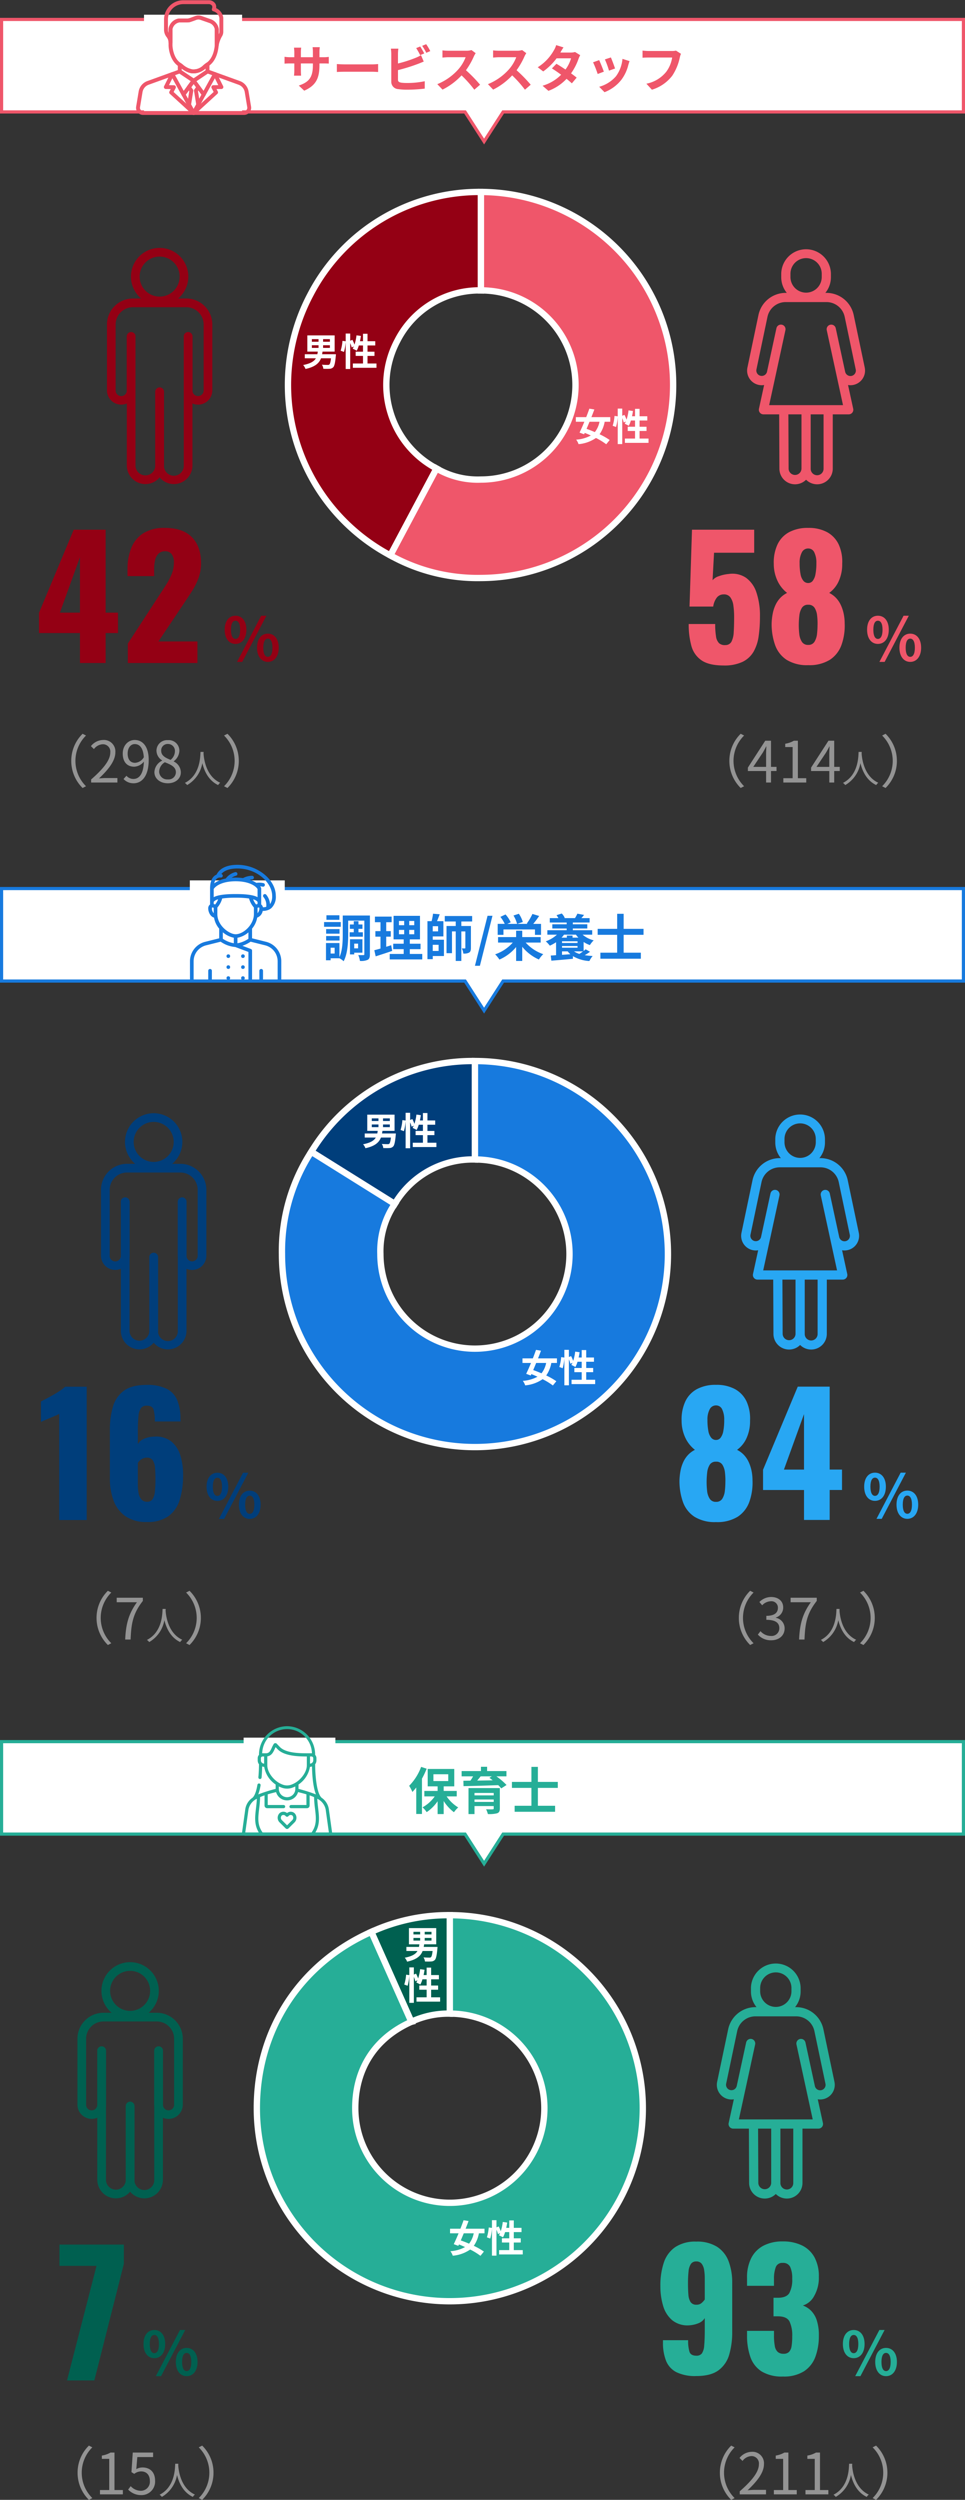 <svg xmlns="http://www.w3.org/2000/svg" width="305.001" height="789.901"><rect width="100%" height="100%" fill="#333333" stroke="none"/><defs><clipPath id="a"><path transform="translate(0 .166)" fill="#26ae97" d="M0 0h36v36H0z"/></clipPath><clipPath id="b"><path data-name="photo" fill="#ef566a" d="M0 0h36.39v36.39H0z"/></clipPath><clipPath id="c"><path data-name="photo" fill="#177ade" d="M0 0h36.947v36.947H0z"/></clipPath></defs><g data-name="グループ 6613"><g data-name="グループ 6580"><path data-name="パス 8424" d="M24.52 781.333a11.959 11.959 0 003.58 8.568l1.08-.558a11.264 11.264 0 01-3.348-8.01 11.264 11.264 0 013.348-8.01l-1.08-.558a11.959 11.959 0 00-3.58 8.568zm7.074 6.84h7.236v-1.368h-2.646v-11.844h-1.26a7.948 7.948 0 01-2.736.954v1.044h2.34v9.846h-2.934zm13.106.234a4.285 4.285 0 004.318-4.534c0-2.9-1.782-4.2-3.978-4.2a3.837 3.837 0 00-1.962.522l.322-3.812h4.988v-1.422h-6.426l-.414 6.192.882.54a3.59 3.59 0 012.2-.774c1.656 0 2.736 1.116 2.736 3.006a2.852 2.852 0 01-2.812 3.114 4.341 4.341 0 01-3.24-1.458l-.81 1.08a5.605 5.605 0 004.196 1.746zm10.678-9.906c-.084 1.584-.084 7.308-4.944 9.792a3.037 3.037 0 01.72.68 9.938 9.938 0 004.8-6.936c.576 2.404 1.896 5.476 4.992 6.936a2.69 2.69 0 01.66-.732c-4.512-2.064-5.16-7.608-5.268-9.192.012-.2.012-.4.024-.552zm12.102 2.832a11.959 11.959 0 00-3.58-8.568l-1.08.558a11.264 11.264 0 013.348 8.01 11.264 11.264 0 01-3.348 8.01l1.08.558a11.959 11.959 0 003.58-8.568z" fill="#949494"/><path data-name="パス 8425" d="M227.525 781.333a11.959 11.959 0 003.582 8.568l1.08-.558a11.264 11.264 0 01-3.348-8.01 11.264 11.264 0 013.348-8.01l-1.08-.558a11.959 11.959 0 00-3.582 8.568zm6.282 6.84h8.3v-1.422h-3.654c-.666 0-1.476.072-2.16.126 3.1-2.934 5.166-5.616 5.166-8.244a3.62 3.62 0 00-3.834-3.906 5.046 5.046 0 00-3.89 1.946l.954.936a3.7 3.7 0 012.736-1.53 2.32 2.32 0 012.43 2.61c0 2.268-1.908 4.9-6.048 8.514zm10.782 0h7.236v-1.368h-2.646v-11.844h-1.26a7.948 7.948 0 01-2.736.954v1.044h2.34v9.846h-2.934zm9.99 0h7.236v-1.368h-2.646v-11.844h-1.26a7.948 7.948 0 01-2.736.954v1.044h2.34v9.846h-2.934zm13.794-9.672c-.084 1.584-.084 7.308-4.944 9.792a3.037 3.037 0 01.72.684 9.938 9.938 0 004.8-6.936c.576 2.4 1.9 5.472 4.992 6.936a2.69 2.69 0 01.659-.732c-4.512-2.064-5.16-7.608-5.268-9.192.012-.2.012-.4.024-.552zm12.1 2.832a11.959 11.959 0 00-3.582-8.568l-1.08.558a11.264 11.264 0 013.348 8.01 11.264 11.264 0 01-3.348 8.01l1.08.558a11.959 11.959 0 003.584-8.568z" fill="#949494"/><path data-name="パス 7655" d="M263.743 657.831l-3.5-16.647a8.806 8.806 0 00-8.58-6.966h-.371a7.812 7.812 0 001.757-4.944v-1.163a7.852 7.852 0 00-15.7 0v1.163a7.813 7.813 0 001.758 4.944h-.371a8.807 8.807 0 00-8.581 6.966l-3.494 16.647a4.618 4.618 0 004.519 5.567 4.548 4.548 0 00.759-.065l-1.634 7.507a1.454 1.454 0 001.421 1.764h12.021v17.155a2.036 2.036 0 01-4.071 0l-.072-17.236a1.454 1.454 0 00-2.908 0l.072 17.236a4.941 4.941 0 008.433 3.5 4.941 4.941 0 008.433-3.5v-17.155h5.042a1.454 1.454 0 001.421-1.763l-1.636-7.507a4.548 4.548 0 00.759.064 4.618 4.618 0 004.519-5.567zm-23.482-28.557v-1.163a4.944 4.944 0 019.887 0v1.163a4.944 4.944 0 01-9.887 0zm10.466 60.485a2.036 2.036 0 11-4.071 0v-17.155h4.071zm9.824-29.9a1.71 1.71 0 01-3-.715l-2.975-13.75a1.454 1.454 0 00-2.842.616l5.138 23.686H233.53l2.163-9.937 2.977-13.749a1.454 1.454 0 10-2.842-.616l-2.977 13.746a1.71 1.71 0 01-3.344-.714l3.494-16.645a5.885 5.885 0 015.735-4.656h12.931a5.886 5.886 0 015.735 4.656l3.495 16.648a1.7 1.7 0 01-.346 1.43zm0 0" fill="#26ae97"/><path data-name="パス 8426" d="M220.048 750.785a13.435 13.435 0 01-6.273-1.224 6.945 6.945 0 01-3.264-3.6 15.48 15.48 0 01-.969-5.84v-.663h7.956a11.653 11.653 0 00.433 3.7q.433 1.2 2.167 1.2a2.069 2.069 0 001.734-.714 5.048 5.048 0 00.74-2.525q.178-1.81.178-4.972v-3.674a4.148 4.148 0 01-2.014 1.632 9.344 9.344 0 01-3.035.663 7.663 7.663 0 01-5.253-1.632 9.319 9.319 0 01-2.859-4.536 21.335 21.335 0 01-.867-6.222 22.7 22.7 0 011.1-7.471 9.583 9.583 0 013.6-4.871 11.42 11.42 0 016.63-1.734 11.86 11.86 0 016.579 1.632 9.369 9.369 0 013.647 4.565 18.922 18.922 0 011.148 6.91v15.4a25.156 25.156 0 01-.944 7.191 9.283 9.283 0 01-3.393 4.973q-2.451 1.812-7.041 1.812zm.1-22.542a2.321 2.321 0 001.632-.561 6.719 6.719 0 00.969-1.071v-6.732a15.693 15.693 0 00-.2-2.626 4.377 4.377 0 00-.765-1.938 2.037 2.037 0 00-1.734-.739 1.928 1.928 0 00-1.683.791 5.084 5.084 0 00-.74 2.346 34.665 34.665 0 00-.179 3.85q0 1.989.128 3.493a4.982 4.982 0 00.688 2.346 2.1 2.1 0 001.886.841zm27.341 22.695a12.259 12.259 0 01-6.812-1.632 8.867 8.867 0 01-3.519-4.565 20.079 20.079 0 01-1.045-6.757v-1.479h8.517v1.479a17.483 17.483 0 00.259 3.315 3.263 3.263 0 00.918 1.862 2.676 2.676 0 001.836.587 2.329 2.329 0 001.76-.612 3.407 3.407 0 00.79-1.836 19.1 19.1 0 00.2-3.06 10.3 10.3 0 00-.841-4.666q-.841-1.606-3.494-1.658h-1.581v-5.865h1.377q2.7 0 3.621-1.479a8.931 8.931 0 00.914-4.591 8.424 8.424 0 00-.638-3.672 2.4 2.4 0 00-2.371-1.275 2.136 2.136 0 00-2.219 1.428 10.611 10.611 0 00-.535 3.672v2.139h-8.517v-2.5a13.423 13.423 0 011.352-6.3 9.043 9.043 0 013.876-3.9 12.841 12.841 0 016.043-1.326 13.555 13.555 0 016.12 1.275 9 9 0 013.931 3.751 12.5 12.5 0 011.377 6.146 11.549 11.549 0 01-1.479 6.07 6.127 6.127 0 01-3.57 3.009 7.05 7.05 0 012.576 1.632 7.678 7.678 0 011.811 3.035 15.1 15.1 0 01.663 4.871 18.855 18.855 0 01-1.1 6.681 9.237 9.237 0 01-3.6 4.565 11.821 11.821 0 01-6.62 1.656z" fill="#26ae97"/><path data-name="パス 8427" d="M269.823 745.141c2.014 0 3.439-1.653 3.439-4.484 0-2.812-1.425-4.427-3.439-4.427s-3.42 1.615-3.42 4.426c0 2.832 1.406 4.485 3.42 4.485zm0-1.577c-.817 0-1.444-.836-1.444-2.907s.627-2.85 1.444-2.85 1.463.779 1.463 2.85-.643 2.907-1.463 2.907zm.475 7.258h1.653l7.638-14.592h-1.653zm9.745 0c2 0 3.441-1.672 3.441-4.484 0-2.831-1.441-4.446-3.441-4.446s-3.42 1.615-3.42 4.446c.002 2.812 1.427 4.484 3.42 4.484zm0-1.6c-.817 0-1.444-.817-1.444-2.888s.629-2.865 1.444-2.865 1.463.8 1.463 2.869-.644 2.888-1.463 2.888z" fill="#26ae97"/><path data-name="パス 7657" d="M45.627 694.384a5.629 5.629 0 01-5.622-5.624v-23.285a1.121 1.121 0 112.242 0v23.285a3.381 3.381 0 106.758 0v-40.779a1.121 1.121 0 112.242 0v40.779a5.629 5.629 0 01-5.62 5.624z" fill="#006050" stroke="#006050" stroke-width=".5"/><path data-name="パス 7658" d="M36.624 694.384a5.629 5.629 0 01-5.623-5.624v-40.779a1.121 1.121 0 112.242 0v40.779a3.381 3.381 0 106.762 0v-23.285a1.121 1.121 0 112.242 0v23.285a5.629 5.629 0 01-5.623 5.624z" fill="#006050" stroke="#006050" stroke-width=".5"/><path data-name="パス 7659" d="M53.267 669.286a4.259 4.259 0 01-4.259-4.259v-17.046a1.121 1.121 0 112.242 0v17.035a2.018 2.018 0 104.035 0v-20.8a5.734 5.734 0 00-5.728-5.723H32.693a5.734 5.734 0 00-5.727 5.723v20.81a2.018 2.018 0 104.035 0v-17.045a1.121 1.121 0 112.242 0v17.035a4.259 4.259 0 11-8.518 0v-20.8a7.978 7.978 0 017.969-7.969h16.863a7.978 7.978 0 017.97 7.969v20.81a4.265 4.265 0 01-4.26 4.26z" fill="#006050" stroke="#006050" stroke-width=".5"/><path data-name="パス 7660" d="M41.125 637.888a8.814 8.814 0 118.814-8.814 8.814 8.814 0 01-8.814 8.814zm0-15.387a6.573 6.573 0 106.573 6.573 6.573 6.573 0 00-6.573-6.573z" fill="#006050" stroke="#006050" stroke-width=".5"/><path data-name="パス 8428" d="M21.178 752.173l9.328-36.2H18.793v-6.73h20.352v6.1l-9.328 36.83z" fill="#006050"/><path data-name="パス 8429" d="M48.776 745.141c2.014 0 3.439-1.653 3.439-4.484 0-2.812-1.425-4.427-3.439-4.427s-3.42 1.615-3.42 4.426c0 2.832 1.406 4.485 3.42 4.485zm0-1.577c-.817 0-1.444-.836-1.444-2.907s.627-2.85 1.444-2.85 1.463.779 1.463 2.85-.643 2.907-1.463 2.907zm.475 7.258h1.653l7.638-14.592h-1.653zm9.745 0c2 0 3.441-1.672 3.441-4.484 0-2.831-1.441-4.446-3.441-4.446s-3.42 1.615-3.42 4.446c.002 2.812 1.427 4.484 3.42 4.484zm0-1.6c-.817 0-1.444-.817-1.444-2.888s.629-2.865 1.444-2.865 1.463.8 1.463 2.869-.644 2.888-1.463 2.888z" fill="#006050"/><g data-name="グループ 5781" stroke="#fff" stroke-width="2"><path data-name="パス 7698" d="M130.017 638.853a27.435 27.435 0 0112.156-2.584V605.16a58.438 58.438 0 00-24.808 5.274l12.654 28.419h0z" fill="#006050"/><path data-name="パス 7699" d="M142.17 605.16v31.109h0a29.886 29.886 0 11-29.885 29.886c0-12.515 6.3-22.212 17.73-27.3l-12.652-28.421c-22.587 10.055-36.187 30.994-36.187 55.721a60.994 60.994 0 1060.994-60.995z" fill="#26ae97"/></g><path data-name="パス 8430" d="M130.68 612.351h2.112v.84h-2.112zm0-1.932h2.112v.828h-2.112zm5.7.828h-2.148v-.828h2.148zm0 1.944h-2.148v-.84h2.148zm-2.46 2c.048-.276.1-.54.132-.828h3.828v-5.12h-8.628v5.124h3.3c-.036.288-.084.564-.132.828h-3.972v1.284h3.5c-.564.96-1.68 1.668-4.02 2.124a3.83 3.83 0 01.744 1.248c3.028-.66 4.3-1.824 4.9-3.372h3.156c-.132 1.188-.312 1.788-.528 1.968a.754.754 0 01-.528.12c-.324 0-1.08-.012-1.824-.072a2.829 2.829 0 01.468 1.308c.756.016 1.488.024 1.908-.012a1.687 1.687 0 001.2-.472c.384-.384.624-1.368.816-3.552.024-.192.048-.576.048-.576zm2.352 15.928v-2.4h2.2v-1.328h-2.2v-1.972h2.448v-1.34h-2.448v-2.352h-1.428v2.352h-.96c.12-.54.216-1.1.3-1.668l-1.392-.192a14.524 14.524 0 01-.632 2.928 13.759 13.759 0 00-.66-1.512l-.7.288v-2.268h-1.428v2.448l-1.012-.144a14.262 14.262 0 01-.588 3.12l1.056.384a15.292 15.292 0 00.54-3.18v8.58h1.432v-8.2a8.344 8.344 0 01.46 1.384l.684-.312c-.12.252-.24.48-.36.7a12.619 12.619 0 011.268.644 8.2 8.2 0 00.672-1.66h1.32v1.972h-2.316v1.328h2.316v2.4h-3.2v1.36h7.46v-1.36z" fill="#fff"/><path data-name="パス 8431" d="M149.728 705.685a7.679 7.679 0 01-1.476 3.276c-.9-.4-1.8-.744-2.616-1.032.3-.708.624-1.464.936-2.244zm3.408 0v-1.452h-5.976c.336-.828.648-1.656.936-2.424l-1.572-.264a81.58 81.58 0 01-1 2.688h-3.276v1.452h2.688a56.737 56.737 0 01-1.52 3.432l1.44.528.2-.444a37.39 37.39 0 011.932.828 11.215 11.215 0 01-4.64 1.308 4.811 4.811 0 01.756 1.428 11.4 11.4 0 005.5-1.956 20.843 20.843 0 013.248 1.988l1.092-1.34a21.821 21.821 0 00-3.192-1.824 9.99 9.99 0 001.608-3.948zm9.252 5.312v-2.4h2.2v-1.328h-2.2v-1.972h2.448v-1.34h-2.448v-2.352h-1.428v2.352H160c.12-.54.216-1.1.3-1.668l-1.392-.192a14.524 14.524 0 01-.632 2.928 13.759 13.759 0 00-.66-1.512l-.7.288v-2.268h-1.428v2.448l-1.012-.144a14.262 14.262 0 01-.584 3.12l1.056.384a15.292 15.292 0 00.54-3.18v8.58h1.428v-8.2a8.344 8.344 0 01.46 1.384l.684-.312c-.12.252-.24.48-.36.7a12.619 12.619 0 011.272.648 8.2 8.2 0 00.668-1.664h1.32v1.968h-2.316v1.332h2.316v2.4h-3.204v1.36h7.464v-1.36z" fill="#fff"/><g data-name="コンポーネント 144 – 6"><g data-name="合体 25" fill="#fff"><path d="M153.002 588.894l-5.867-9.124-.147-.23H.5v-29.22h304.001v29.222H159.014l-.147.23-5.865 9.123z"/><path d="M153.002 587.97l5.74-8.93h145.26v-28.22H1v28.222h146.26l.296.459 5.446 8.47m0 1.849l-6.287-9.778H0V549.82h305.001v30.222H159.287l-6.285 9.778z" fill="#26ae97"/></g><path data-name="パス 8406" d="M133.1 558.299a16.874 16.874 0 01-3.78 5.984 12.718 12.718 0 011.024 1.952 18.233 18.233 0 001.216-1.424v8.368h1.808v-11.152a26.753 26.753 0 001.488-3.152zm3.888 2.336h4.688v2.144h-4.688zm7.372 6.992v-1.728h-4.128v-1.44h3.344v-5.5h-8.4v5.5h3.136v1.44h-4.192v1.728h3.28a11.494 11.494 0 01-3.856 3.456 7.857 7.857 0 011.312 1.52 12.83 12.83 0 003.456-3.44v4.048h1.92v-4.128a13.212 13.212 0 003.248 3.552 8.1 8.1 0 011.344-1.516 12.041 12.041 0 01-3.664-3.492zm5.616 1.744v-.768h6.064v.768zm6.064-2.832v.768h-6.064v-.768zm1.936-1.536h-9.9v8.208h1.9v-2.528h6.064v.736c0 .224-.08.3-.368.3-.24.02-1.264.02-2.032-.028a7.552 7.552 0 01.56 1.52 9.989 9.989 0 002.9-.24c.656-.24.88-.64.88-1.536zm-2.528-3.712l-.768.464c.336.24.688.512 1.04.8-1.68.032-3.344.048-4.9.08.368-.432.752-.9 1.1-1.344zm4.624 0v-1.664h-6.112v-1.36h-1.952v1.36H145.9v1.664h3.632c-.256.448-.544.928-.848 1.36l-2.224.032.04 1.712c2.8-.064 6.98-.176 10.964-.32a10.664 10.664 0 01.96 1.024l1.676-1.072a21.273 21.273 0 00-3.2-2.736zm16.228 3.648v-1.888h-6.292v-4.752h-2.048v4.752h-6.16v1.888h6.16v5.648h-5.3v1.9h12.788v-1.9h-5.44v-5.648z" fill="#26ae97"/><g data-name="グループ 6264"><path data-name="長方形 2359" fill="#fff" d="M77 549.065h29v29H77z"/><g data-name="マスクグループ 51" transform="translate(73 543.899)" clip-path="url(#a)"><g data-name="グループ 6080" fill="#26ae97"><path data-name="パス 7793" d="M17.733 28.996a1.806 1.806 0 00-2.411.075 2.048 2.048 0 000 2.825l.007.007 1.9 1.888a.516.516 0 00.044.039l.022.017a.618.618 0 00.87 0l.021-.017a.518.518 0 00.044-.039l1.9-1.888.007-.007a2.048 2.048 0 000-2.823 1.805 1.805 0 00-2.412-.076zm1.685 2.191l-1.686 1.672-1.686-1.672a1.039 1.039 0 010-1.412.865.865 0 011.177.117l.058.055a.573.573 0 00.893 0l.057-.054a.866.866 0 011.178-.117 1.039 1.039 0 010 1.411z"/><path data-name="パス 7794" d="M31.929 34.876l-1-7.15a5.278 5.278 0 00-2.263-3.559c-1.463-1.284-2.022-6.246-2.058-10.59a2 2 0 00.409-1.263v-.655a1.562 1.562 0 00-.412-1.059v-.132a8.936 8.936 0 00-8.871-8.92 8.936 8.936 0 00-8.874 8.92v.131a1.563 1.563 0 00-.412 1.059v.655a2 2 0 00.411 1.265c-.009.954-.047 2.33-.168 3.788a1.275 1.275 0 00.006.563.507.507 0 00.844.155.81.81 0 00.152-.524c0-.04.007-.08.009-.115.1-1.168.141-2.285.16-3.183a3.2 3.2 0 00.643.147 8.425 8.425 0 003.614 5.563v1.383a45.9 45.9 0 00-5.437 1.721l-.053.005a15.034 15.034 0 00.732-2.848.507.507 0 00-1-.171c-.447 2.619-1.082 3.68-1.563 4.1a5.278 5.278 0 00-2.263 3.558l-1 7.152a1.165 1.165 0 00.2.949 1.252 1.252 0 001 .338h25.994a1.253 1.253 0 001-.339 1.162 1.162 0 00.2-.949zm-5.082-11.792a.5.5 0 00-.06-.006 45.9 45.9 0 00-5.437-1.721v-1.383a8.425 8.425 0 003.614-5.563 3.2 3.2 0 00.643-.147c.052 2.721.311 6.433 1.24 8.82zm-.841-11.425v.655a1.059 1.059 0 01-1.017 1.069v-2.271h.484a.548.548 0 01.533.547zm-15.531 1.724a1.059 1.059 0 01-1.017-1.069v-.655a.548.548 0 01.534-.547h.484zm-.6-3.281a7.86 7.86 0 0115.714 0h-1.383c-2.216 0-6.83.013-8.752-1.994l-.935-.977-.008-.008a.621.621 0 00-.957 0 .508.508 0 00-.075.1 10.672 10.672 0 00-.568 1.117c-.533 1.161-.861 1.768-1.925 1.768h-1.1zm1.614 3.834v-2.862c1.375-.218 1.884-1.328 2.34-2.32.089-.194.18-.392.278-.586l.61.638c2.121 2.215 6.687 2.308 9.149 2.308h.109v2.823c0 2.272-2.21 5.084-4.728 6.018a3.859 3.859 0 01-3.029 0c-2.519-.935-4.729-3.747-4.729-6.019zm8.846 6.646v.792a2.603 2.603 0 11-5.207 0v-.792a7.233 7.233 0 00.737.323 4.86 4.86 0 003.733 0 7.219 7.219 0 00.737-.323zm-15.6 14.566a1.606 1.606 0 01-.207-.011 1.207 1.207 0 01.011-.123l1-7.151a4.781 4.781 0 012.641-3.385c-.043 1.06-.161 2.063-.276 3.039-.313 2.638-.609 5.143.9 7.631zm5.281 0c-1.718-2.359-1.448-4.642-1.108-7.512a34.789 34.789 0 00.3-3.683c.452-.2.923-.386 1.4-.551v3.216a.842.842 0 00.841.841h5.14a.507.507 0 100-1.011h-4.97v-3.371c.8-.24 1.587-.44 2.292-.62l.345-.088a3.616 3.616 0 006.954 0l.345.088c.705.179 1.492.379 2.292.62v3.371h-4.858a.507.507 0 100 1.014h5.034a.841.841 0 00.839-.841v-3.218c.475.165.946.347 1.4.551a34.79 34.79 0 00.3 3.683c.34 2.87.61 5.153-1.108 7.512H10.015zm20.714 0h-4.065c1.507-2.488 1.211-4.994.9-7.631-.116-.976-.233-1.979-.276-3.039a4.781 4.781 0 012.641 3.385l1 7.151c.007.053.011.093.012.123a1.621 1.621 0 01-.213.011z"/></g></g></g></g></g><g data-name="グループ 6582"><path data-name="パス 8408" d="M230.525 240.425a11.959 11.959 0 003.582 8.568l1.08-.558a11.264 11.264 0 01-3.348-8.01 11.264 11.264 0 013.348-8.01l-1.08-.558a11.959 11.959 0 00-3.582 8.568zm7.56 1.89l3.006-4.5c.378-.648.738-1.3 1.062-1.944h.072c-.036.684-.09 1.746-.09 2.394v4.05zm4.05 4.95h1.548v-3.636h1.746v-1.314h-1.746v-8.262h-1.818l-5.49 8.5v1.08h5.76zm5.454 0h7.236v-1.368h-2.646v-11.844h-1.26a7.948 7.948 0 01-2.736.954v1.044h2.34v9.846h-2.934zm10.476-4.95l3.006-4.5c.378-.648.738-1.3 1.062-1.944h.067c-.036.684-.09 1.746-.09 2.394v4.05zm4.05 4.95h1.548v-3.636h1.746v-1.314h-1.746v-8.262h-1.818l-5.49 8.5v1.08h5.76zm9.258-9.672c-.084 1.584-.084 7.308-4.944 9.792a3.037 3.037 0 01.72.684 9.938 9.938 0 004.8-6.936c.576 2.4 1.9 5.472 4.992 6.936a2.69 2.69 0 01.659-.732c-4.512-2.064-5.16-7.608-5.268-9.192.012-.2.012-.4.024-.552zm12.1 2.832a11.959 11.959 0 00-3.582-8.568l-1.08.558a11.264 11.264 0 013.348 8.01 11.264 11.264 0 01-3.348 8.01l1.08.558a11.959 11.959 0 003.584-8.568z" fill="#949494"/><path data-name="パス 8409" d="M22.525 240.425a11.959 11.959 0 003.582 8.568l1.08-.558a11.264 11.264 0 01-3.348-8.01 11.264 11.264 0 013.348-8.01l-1.08-.558a11.959 11.959 0 00-3.582 8.568zm6.282 6.84h8.3v-1.422h-3.654c-.666 0-1.476.072-2.16.126 3.1-2.934 5.166-5.616 5.166-8.244a3.62 3.62 0 00-3.834-3.906 5.046 5.046 0 00-3.89 1.946l.954.936a3.7 3.7 0 012.736-1.53 2.32 2.32 0 012.43 2.61c0 2.268-1.908 4.9-6.048 8.514zm11.538-9.162c0-1.8.972-2.988 2.232-2.988 1.692 0 2.7 1.44 2.88 4.158a3.458 3.458 0 01-2.757 1.764c-1.563 0-2.355-1.152-2.355-2.934zm1.872 9.4c2.483-.004 4.783-2.056 4.783-7.402 0-4.194-1.89-6.282-4.428-6.282-2.052 0-3.78 1.728-3.78 4.284.008 2.736 1.445 4.162 3.641 4.162a4.105 4.105 0 003.042-1.62c-.126 4.086-1.6 5.49-3.312 5.49a2.911 2.911 0 01-2.2-1.008l-.918 1.026a4.2 4.2 0 003.172 1.346zm10.8 0c2.484 0 4.14-1.494 4.14-3.42a3.85 3.85 0 00-2.232-3.46v-.09a4.327 4.327 0 001.764-3.186 3.337 3.337 0 00-3.618-3.474 3.357 3.357 0 00-3.618 3.348 3.668 3.668 0 001.782 3.044v.09a4.226 4.226 0 00-2.435 3.634c0 2.034 1.787 3.51 4.217 3.51zm.9-7.4c-1.548-.612-2.97-1.3-2.97-2.88a2.032 2.032 0 012.106-2.142 2.187 2.187 0 012.232 2.356 3.54 3.54 0 01-1.368 2.664zm-.864 6.172a2.53 2.53 0 01-2.753-2.43 3.587 3.587 0 011.8-2.988c1.872.756 3.492 1.422 3.492 3.186a2.286 2.286 0 01-2.539 2.232zm10.32-8.682c-.084 1.584-.084 7.308-4.944 9.792a3.037 3.037 0 01.72.684 9.938 9.938 0 004.8-6.936c.576 2.4 1.9 5.472 4.992 6.936a2.69 2.69 0 01.659-.732c-4.512-2.064-5.16-7.608-5.268-9.192.012-.2.012-.4.024-.552zm12.1 2.832a11.959 11.959 0 00-3.582-8.568l-1.08.558a11.264 11.264 0 013.348 8.01 11.264 11.264 0 01-3.348 8.01l1.08.558a11.959 11.959 0 003.584-8.568z" fill="#949494"/><path data-name="パス 7655" d="M273.315 116.156l-3.5-16.647a8.806 8.806 0 00-8.58-6.966h-.371a7.812 7.812 0 001.757-4.944v-1.163a7.852 7.852 0 00-15.7 0v1.163a7.813 7.813 0 001.758 4.944h-.371a8.807 8.807 0 00-8.581 6.966l-3.494 16.647a4.618 4.618 0 004.519 5.567 4.548 4.548 0 00.759-.065l-1.634 7.507a1.454 1.454 0 001.421 1.764h12.021v17.155a2.036 2.036 0 01-4.071 0l-.072-17.236a1.454 1.454 0 00-2.908 0l.072 17.236a4.941 4.941 0 008.433 3.5 4.941 4.941 0 008.433-3.5v-17.155h5.042a1.454 1.454 0 001.421-1.763l-1.636-7.507a4.548 4.548 0 00.759.064 4.618 4.618 0 004.519-5.567zm-23.482-28.557v-1.163a4.944 4.944 0 019.887 0v1.163a4.944 4.944 0 01-9.887 0zm10.466 60.485a2.036 2.036 0 11-4.071 0v-17.155h4.071zm9.824-29.9a1.71 1.71 0 01-3-.715l-2.975-13.75a1.454 1.454 0 00-2.842.616l5.138 23.686h-23.342l2.163-9.937 2.977-13.749a1.454 1.454 0 10-2.842-.616l-2.977 13.746a1.71 1.71 0 01-3.344-.714l3.494-16.645a5.885 5.885 0 015.735-4.656h12.931a5.886 5.886 0 015.735 4.656l3.495 16.648a1.7 1.7 0 01-.346 1.43zm0 0" fill="#ef566a"/><path data-name="パス 8410" d="M228.7 210.278q-4.628 0-6.994-1.638a8.037 8.037 0 01-3.2-4.6 25.494 25.494 0 01-.832-6.864h8.372a23.751 23.751 0 00.26 3.9 3.743 3.743 0 00.962 2.158 2.674 2.674 0 002 .6 2.119 2.119 0 001.932-1.096 7.351 7.351 0 00.7-2.99q.13-1.95.13-4.706a25.941 25.941 0 00-.234-3.692 5.712 5.712 0 00-.936-2.574 2.438 2.438 0 00-2.106-.962 2.724 2.724 0 00-2.132.936 6 6 0 00-1.2 2.912h-7.488l.78-24.284h19.656v7.28h-12.686l-.468 8.684a4.183 4.183 0 011.976-1.274 12.049 12.049 0 013.12-.7 7.706 7.706 0 015.434 1.17 9.237 9.237 0 013.328 4.654 22.811 22.811 0 011.118 7.644 42.933 42.933 0 01-.416 6.214 13.539 13.539 0 01-1.612 4.888 8.111 8.111 0 01-3.484 3.2 13.413 13.413 0 01-5.98 1.14zm26.728-.1a12.159 12.159 0 01-6.812-1.69 9.268 9.268 0 01-3.64-4.68 19.86 19.86 0 01-1.092-6.838 19.45 19.45 0 01.338-3.042 11.656 11.656 0 01.884-2.756 8.449 8.449 0 011.508-2.236 7.647 7.647 0 012.158-1.586 10.565 10.565 0 01-2.86-3.458 12.6 12.6 0 01-1.352-5.746 13.484 13.484 0 011.17-6.084 8.593 8.593 0 013.666-3.9 12.318 12.318 0 016.032-1.352 12.1 12.1 0 016.058 1.378 8.654 8.654 0 013.614 3.9 13.117 13.117 0 011.092 6.058 12.77 12.77 0 01-1.248 5.8 9.28 9.28 0 01-2.86 3.406 7.647 7.647 0 012.158 1.586 8.449 8.449 0 011.508 2.23 12.543 12.543 0 01.91 2.756 14.727 14.727 0 01.312 3.042 18.028 18.028 0 01-1.014 6.838 9.408 9.408 0 01-3.666 4.68 12.265 12.265 0 01-6.864 1.69zm0-6.4a2.183 2.183 0 002.028-1.04 6.01 6.01 0 00.78-2.47 24.359 24.359 0 00.156-2.626 20.5 20.5 0 00-.13-3.12 5.768 5.768 0 00-.806-2.47 2.236 2.236 0 00-2.028-.962 2.183 2.183 0 00-1.976.962 5.73 5.73 0 00-.806 2.446 25.837 25.837 0 00-.182 3.146 25.076 25.076 0 00.156 2.654 5.624 5.624 0 00.806 2.47 2.211 2.211 0 002.002 1.01zm0-19.552a1.8 1.8 0 001.456-.7 4.88 4.88 0 00.858-2.106 17.84 17.84 0 00.286-3.484 7.373 7.373 0 00-.65-3.38 2.086 2.086 0 00-1.95-1.248 2.193 2.193 0 00-2 1.248 6.781 6.781 0 00-.7 3.328 18.253 18.253 0 00.286 3.51 4.519 4.519 0 00.91 2.132 1.947 1.947 0 001.504.7z" fill="#ef566a"/><path data-name="パス 8411" d="M277.474 203.467c2.014 0 3.439-1.653 3.439-4.484 0-2.812-1.425-4.427-3.439-4.427s-3.42 1.615-3.42 4.426c0 2.832 1.406 4.485 3.42 4.485zm0-1.577c-.817 0-1.444-.836-1.444-2.907s.627-2.85 1.444-2.85 1.463.779 1.463 2.85-.643 2.907-1.463 2.907zm.475 7.258h1.653l7.638-14.592h-1.653zm9.745 0c2 0 3.441-1.672 3.441-4.484 0-2.831-1.441-4.446-3.441-4.446s-3.42 1.615-3.42 4.446c.002 2.812 1.427 4.484 3.42 4.484zm0-1.6c-.817 0-1.444-.817-1.444-2.888s.629-2.865 1.444-2.865 1.463.8 1.463 2.869-.644 2.888-1.463 2.888z" fill="#ef566a"/><path data-name="パス 7657" d="M54.956 152.708a5.629 5.629 0 01-5.622-5.624v-23.285a1.121 1.121 0 112.242 0v23.285a3.381 3.381 0 106.758 0v-40.779a1.121 1.121 0 112.242 0v40.779a5.629 5.629 0 01-5.62 5.624z" fill="#940014" stroke="#940014" stroke-width=".5"/><path data-name="パス 7658" d="M45.954 152.708a5.629 5.629 0 01-5.623-5.624v-40.779a1.121 1.121 0 112.242 0v40.779a3.381 3.381 0 106.762 0v-23.285a1.121 1.121 0 112.242 0v23.285a5.629 5.629 0 01-5.623 5.624z" fill="#940014" stroke="#940014" stroke-width=".5"/><path data-name="パス 7659" d="M62.597 127.611a4.259 4.259 0 01-4.259-4.259v-17.046a1.121 1.121 0 112.242 0v17.035a2.018 2.018 0 104.035 0v-20.8a5.734 5.734 0 00-5.728-5.723H42.023a5.734 5.734 0 00-5.727 5.723v20.81a2.018 2.018 0 104.035 0v-17.045a1.121 1.121 0 112.242 0v17.035a4.259 4.259 0 11-8.518 0v-20.8a7.978 7.978 0 017.969-7.969h16.863a7.978 7.978 0 017.97 7.969v20.81a4.265 4.265 0 01-4.26 4.26z" fill="#940014" stroke="#940014" stroke-width=".5"/><path data-name="パス 7660" d="M50.455 96.213a8.814 8.814 0 118.814-8.814 8.814 8.814 0 01-8.814 8.814zm0-15.387a6.573 6.573 0 106.573 6.573 6.573 6.573 0 00-6.573-6.573z" fill="#940014" stroke="#940014" stroke-width=".5"/><path data-name="パス 8412" d="M25.272 209.498v-9.464H12.324v-6.4L23.3 167.378h10.088v26.208h3.9v6.448h-3.9v9.464zm-6.344-15.912h6.344v-17.524zM40.4 209.498v-6.136l10.088-15.5q1.144-1.716 2.158-3.328a19.432 19.432 0 001.664-3.276 9.491 9.491 0 00.65-3.484 4.2 4.2 0 00-.728-2.7 2.425 2.425 0 00-1.976-.884 2.953 2.953 0 00-2.184.78 4.11 4.11 0 00-1.066 2.08 13.592 13.592 0 00-.286 2.912v2.08H40.3v-2.236a17.6 17.6 0 011.2-6.682 9.778 9.778 0 013.792-4.626 12.317 12.317 0 016.812-1.69q5.668 0 8.554 2.938t2.886 8.19a13.564 13.564 0 01-.806 4.732 21.581 21.581 0 01-2.132 4.238q-1.326 2.052-2.834 4.292l-7.7 11.492H62.4v6.808z" fill="#940014"/><path data-name="パス 8413" d="M74.435 203.467c2.014 0 3.439-1.653 3.439-4.484 0-2.812-1.425-4.427-3.439-4.427s-3.42 1.615-3.42 4.426c0 2.832 1.406 4.485 3.42 4.485zm0-1.577c-.817 0-1.444-.836-1.444-2.907s.627-2.85 1.444-2.85 1.463.779 1.463 2.85-.643 2.907-1.463 2.907zm.475 7.258h1.653l7.638-14.592h-1.653zm9.745 0c2 0 3.441-1.672 3.441-4.484 0-2.831-1.441-4.446-3.441-4.446s-3.42 1.615-3.42 4.446c.002 2.812 1.427 4.484 3.42 4.484zm0-1.6c-.817 0-1.444-.817-1.444-2.888s.629-2.865 1.444-2.865 1.463.8 1.463 2.869-.644 2.888-1.463 2.888z" fill="#940014"/><g data-name="グループ 5783" stroke="#fff" stroke-width="2"><path data-name="パス 7702" d="M123.426 130.382a29.7 29.7 0 012.192-22.769 29.076 29.076 0 0126.387-15.856V60.648a60.19 60.19 0 00-53.853 32.36 61 61 0 0025.22 82.491l14.6-27.467a29.684 29.684 0 01-14.546-17.65z" fill="#940014"/><path data-name="パス 7703" d="M152.005 60.648v31.109a29.886 29.886 0 010 59.772 25.751 25.751 0 01-14.03-3.5h0l-14.6 27.467a56.636 56.636 0 0028.634 7.141 60.995 60.995 0 00-.004-121.989z" fill="#ef566a"/></g><path data-name="パス 8414" d="M98.567 109.09h2.112v.84h-2.112zm0-1.932h2.112v.828h-2.112zm5.7.828h-2.148v-.828h2.148zm0 1.944h-2.148v-.84h2.148zm-2.46 2c.048-.276.1-.54.132-.828h3.828v-5.12h-8.628v5.124h3.3c-.036.288-.084.564-.132.828h-3.972v1.284h3.5c-.564.96-1.68 1.668-4.02 2.124a3.83 3.83 0 01.744 1.248c3.024-.66 4.3-1.824 4.9-3.372h3.156c-.132 1.188-.312 1.788-.528 1.968a.754.754 0 01-.528.12c-.324 0-1.08-.012-1.824-.072a2.829 2.829 0 01.468 1.308c.756.012 1.488.024 1.908-.012a1.687 1.687 0 001.2-.472c.384-.384.624-1.368.816-3.552.024-.192.048-.576.048-.576zm14.352 2.928v-2.4h2.2v-1.328h-2.2v-1.972h2.448v-1.34h-2.448v-2.352h-1.428v2.352h-.96c.12-.54.216-1.1.3-1.668l-1.392-.192a14.524 14.524 0 01-.632 2.928 13.759 13.759 0 00-.66-1.512l-.7.288v-2.268h-1.428v2.448l-1.012-.144a14.262 14.262 0 01-.584 3.12l1.056.384a15.292 15.292 0 00.54-3.18v8.58h1.428v-8.2a8.344 8.344 0 01.46 1.384l.684-.312c-.12.252-.24.48-.36.7a12.619 12.619 0 011.272.648 8.2 8.2 0 00.668-1.664h1.32v1.968h-2.316v1.332h2.316v2.4h-3.204v1.36h7.464v-1.36z" fill="#fff"/><path data-name="パス 8415" d="M189.483 133.265a7.679 7.679 0 01-1.476 3.276c-.9-.4-1.8-.744-2.616-1.032.3-.708.624-1.464.936-2.244zm3.408 0v-1.452h-5.976c.336-.828.648-1.656.936-2.424l-1.572-.264a81.58 81.58 0 01-1 2.688h-3.276v1.452h2.688a56.737 56.737 0 01-1.52 3.432l1.44.528.2-.444a37.39 37.39 0 011.932.828 11.215 11.215 0 01-4.64 1.308 4.811 4.811 0 01.756 1.428 11.4 11.4 0 005.5-1.956 20.843 20.843 0 013.248 1.988l1.092-1.34a21.821 21.821 0 00-3.192-1.824 9.99 9.99 0 001.608-3.948zm9.252 5.312v-2.4h2.2v-1.328h-2.2v-1.972h2.448v-1.34h-2.448v-2.352h-1.428v2.352h-.96c.12-.54.216-1.1.3-1.668l-1.392-.192a14.524 14.524 0 01-.632 2.928 13.759 13.759 0 00-.66-1.512l-.7.288v-2.268h-1.428v2.448l-1.012-.144a14.262 14.262 0 01-.584 3.12l1.056.384a15.292 15.292 0 00.54-3.18v8.58h1.428v-8.2a8.344 8.344 0 01.46 1.384l.684-.312c-.12.252-.24.48-.36.7a12.619 12.619 0 011.272.648 8.2 8.2 0 00.668-1.664h1.32v1.968h-2.316v1.332h2.316v2.4h-3.204v1.36h7.464v-1.36z" fill="#fff"/><g data-name="コンポーネント 146 – 6"><g data-name="合体 24" fill="#fff"><path d="M153.002 44.723l-5.867-9.124-.147-.23H.5V6.149h304.001V35.37H159.014l-.147.23-5.865 9.123z"/><path d="M153.002 43.798l5.74-8.928h145.26V6.648H1V34.87h146.26l.296.459 5.446 8.47m0 1.849l-6.287-9.778H0V5.648h305.001V35.87H159.287l-6.285 9.778z" fill="#ef566a"/></g><path data-name="パス 8405" d="M100.969 20.576v-.528h1.184c.848 0 1.408.016 1.76.048v-2.128a9.481 9.481 0 01-1.76.112h-1.184V16.4a10.08 10.08 0 01.112-1.488h-2.288a10.559 10.559 0 01.1 1.488v1.68h-3.792v-1.584a9.779 9.779 0 01.1-1.44h-2.28c.048.48.1.976.1 1.44v1.584h-1.36a10.393 10.393 0 01-1.728-.144v2.176c.352-.032.928-.064 1.728-.064h1.36v2.176a12.94 12.94 0 01-.1 1.68h2.24c-.016-.32-.064-.976-.064-1.68v-2.176h3.792v.608c0 3.936-1.36 5.312-4.448 6.384l1.712 1.616c3.856-1.696 4.816-4.108 4.816-8.08zm5.5-.336v2.508c.592-.048 1.664-.08 2.576-.08h8.592c.672 0 1.488.064 1.872.08V20.24c-.416.032-1.12.1-1.872.1h-8.592a40.873 40.873 0 01-2.572-.1zm26.336-5.552l-1.264.512a19.149 19.149 0 011.248 2.224l1.3-.544c-.304-.592-.88-1.6-1.28-2.192zm1.888-.72l-1.264.512a16.963 16.963 0 011.3 2.208l1.264-.544a17.662 17.662 0 00-1.292-2.176zm-8.784 1.408h-2.368a13.239 13.239 0 01.128 1.664v8.72a2.308 2.308 0 002.192 2.4 17.81 17.81 0 002.688.176 45.466 45.466 0 005.7-.336v-2.336a27.106 27.106 0 01-5.568.56 14.964 14.964 0 01-1.856-.1c-.72-.144-1.04-.32-1.04-1.008v-2.96a55.227 55.227 0 006.272-1.948c.528-.192 1.248-.5 1.872-.752l-.864-2.032a10.347 10.347 0 01-1.744.864 40.351 40.351 0 01-5.536 1.776V17.04a12.02 12.02 0 01.128-1.664zm24.432 1.424l-1.312-.976a5.735 5.735 0 01-1.648.208h-5.648a17.875 17.875 0 01-1.888-.112v2.272c.336-.016 1.216-.112 1.888-.112h5.428a12.4 12.4 0 01-2.384 3.92 17.936 17.936 0 01-6.56 4.592l1.648 1.728a21.076 21.076 0 006.016-4.5 36.486 36.486 0 014.032 4.528l1.824-1.58a44.98 44.98 0 00-4.464-4.576 23.524 23.524 0 002.512-4.4 7.56 7.56 0 01.56-.992zm16 0l-1.312-.976a5.735 5.735 0 01-1.648.208h-5.644a17.875 17.875 0 01-1.888-.112v2.272c.336-.016 1.216-.112 1.888-.112h5.424a12.4 12.4 0 01-2.384 3.92 17.936 17.936 0 01-6.56 4.592l1.648 1.728a21.076 21.076 0 006.016-4.5 36.486 36.486 0 014.032 4.528l1.824-1.58a44.98 44.98 0 00-4.464-4.576 23.524 23.524 0 002.512-4.4 7.56 7.56 0 01.56-.992zm11.76-1.824l-2.32-.72a6.622 6.622 0 01-.736 1.664 14.856 14.856 0 01-5.084 5.328l1.728 1.328a19.244 19.244 0 004.224-4.144h4.576a11.357 11.357 0 01-1.76 3.536c-1.008-.672-2.016-1.328-2.864-1.808l-1.424 1.456a49.176 49.176 0 012.912 2 13.592 13.592 0 01-5.872 3.472l1.856 1.616a15.055 15.055 0 005.728-3.792 34.01 34.01 0 011.68 1.424l1.52-1.808a35.815 35.815 0 00-1.776-1.344 18.322 18.322 0 002.368-4.608 7.527 7.527 0 01.528-1.136l-1.632-1.008a5.08 5.08 0 01-1.392.176h-3.248a17.237 17.237 0 01.988-1.632zm14.98 3.172l-1.9.624a26.65 26.65 0 011.3 3.552l1.912-.676c-.224-.736-1.008-2.816-1.312-3.5zm5.9 1.168l-2.24-.72a10.943 10.943 0 01-2.04 5.484 10.766 10.766 0 01-5.316 3.344l1.68 1.712a12.5 12.5 0 005.36-3.968 12.9 12.9 0 002.176-4.688c.1-.32.192-.656.384-1.168zm-9.616-.32l-1.92.688a32.318 32.318 0 011.456 3.7l1.952-.736c-.316-.9-1.084-2.84-1.484-3.656zm25.856-2l-1.568-1.008a5.363 5.363 0 01-1.264.128h-7.388c-.528 0-1.44-.08-1.92-.128v2.256a28.238 28.238 0 011.9-.064h7.46a10.128 10.128 0 01-1.872 4.508 10.643 10.643 0 01-6.268 3.76l1.74 1.9a12.8 12.8 0 006.432-4.416 16.443 16.443 0 002.4-5.824 6.989 6.989 0 01.352-1.116z" fill="#ef566a"/><g data-name="グループ 6081"><path data-name="長方形 2357" fill="#fff" d="M45.518 4.649h31v31h-31z"/><g data-name="マスクグループ 50" transform="translate(43.001)" clip-path="url(#b)"><g data-name="グループ 6041"><g data-name="グループ 6040"><path data-name="パス 7773" d="M17.146 26.926a.615.615 0 00-.86.132l-.076.1a.615.615 0 00.991.73l.077-.1a.615.615 0 00-.132-.862z" fill="#ef566a"/></g></g><g data-name="グループ 6043"><g data-name="グループ 6042"><path data-name="パス 7774" d="M17.306 32.783l-1.582-2.877 1.477-2.012a.615.615 0 10-.992-.728l-1.71 2.329a.615.615 0 00-.043.661l1.772 3.221a.615.615 0 101.078-.593z" fill="#ef566a"/></g></g><g data-name="グループ 6045"><g data-name="グループ 6044"><path data-name="パス 7775" d="M21.891 29.493l-1.706-2.319a.616.616 0 00-.992.729l1.47 2-1.568 2.856a.615.615 0 101.078.593l1.761-3.2a.615.615 0 00-.043-.659z" fill="#ef566a"/></g></g><g data-name="グループ 6047"><g data-name="グループ 6046"><path data-name="パス 7776" d="M22.866 19.825a.615.615 0 00-.635.038 9.806 9.806 0 00-1.009.794 4.338 4.338 0 01-3.29 1.285.6.6 0 00-.112-.007 6.244 6.244 0 01-3.082-1.561c-.191-.15-.387-.293-.582-.425a.615.615 0 00-.959.51v2.111a.616.616 0 00.23.48.6.6 0 00.054.038l4.363 2.915.012.008a.615.615 0 00.687 0h.013l4.352-2.921a.588.588 0 00.051-.036.615.615 0 00.237-.485v-2.2a.615.615 0 00-.33-.544zm-.9 2.415l-3.77 2.519-3.769-2.519v-.56a6.729 6.729 0 003.369 1.485h.007a5.59 5.59 0 004.163-1.523v.6z" fill="#ef566a"/></g></g><g data-name="グループ 6049"><g data-name="グループ 6048"><path data-name="パス 7777" d="M18.803 25.398a.615.615 0 00-1.1-.263l-1.417 1.93a.615.615 0 10.992.728l1.407-1.916a.614.614 0 00.127-.374.63.63 0 00-.009-.105z" fill="#ef566a"/></g></g><g data-name="グループ 6051"><g data-name="グループ 6050"><path data-name="パス 7778" d="M27.568 5.563a3.95 3.95 0 00-2.258-3 2.115 2.115 0 00-.181-1.292A2.414 2.414 0 0023.3.085a.613.613 0 00-.117-.011h-8.258a6.088 6.088 0 00-6.081 6.081v3.241a3.712 3.712 0 00.81 2.318 2.994 2.994 0 01.626 1.737.615.615 0 001.23-.035V9.192a2.706 2.706 0 012.089-2.109h2.671a3 3 0 00.918-.143 45.373 45.373 0 001.9-.686 1.784 1.784 0 011.223-.015l2.86 1a2.615 2.615 0 011.717 1.987v5.07a.615.615 0 00.569.613h.046a.616.616 0 00.608-.524 8.7 8.7 0 011.04-2.873 2.757 2.757 0 00.421-1.458V5.641a.617.617 0 00-.004-.078zm-1.226 4.488a1.525 1.525 0 01-.224.79V9.18a.611.611 0 000-.066 3.835 3.835 0 00-2.527-3.028h-.008l-2.864-1.009a3.015 3.015 0 00-2.068.026c-.821.312-1.457.542-1.839.664a1.775 1.775 0 01-.543.084h-2.721a.626.626 0 00-.079.005 3.917 3.917 0 00-3.176 3.13.616.616 0 00-.015.134v1.266a2.5 2.5 0 01-.2-.992V6.155a4.856 4.856 0 014.851-4.851h8.2a1.314 1.314 0 01.9.522 1.193 1.193 0 01-.027.878.615.615 0 00.413.86 2.638 2.638 0 011.927 2.122v4.364z" fill="#ef566a"/></g></g><g data-name="グループ 6053"><g data-name="グループ 6052"><path data-name="パス 7779" d="M26.114 9.113a3.835 3.835 0 00-2.523-3.028h-.008L20.719 5.08a3.017 3.017 0 00-2.068.026c-.821.312-1.457.542-1.839.664a1.775 1.775 0 01-.543.084h-2.721a.626.626 0 00-.079.005 3.917 3.917 0 00-3.176 3.13.616.616 0 00-.015.134v5.303c0 .184.134 4.523 3.132 6.507l.015.011.039.027c.171.115.343.241.51.372.873.686 2.519 1.824 3.818 1.824h.007a3.4 3.4 0 00.367.018 5.814 5.814 0 003.878-1.614 8.58 8.58 0 01.882-.693l.046-.032.045-.032c1-.672 2.732-2.4 3.1-6.465v-5.17a.653.653 0 00-.003-.066zm-1.227 5.151c-.335 3.665-1.9 5.085-2.554 5.527l-.069.048-.034.024a9.8 9.8 0 00-1.009.794 4.34 4.34 0 01-3.294 1.279.618.618 0 00-.108-.007 6.245 6.245 0 01-3.082-1.561c-.191-.15-.387-.293-.582-.425l-.015-.011-.047-.032c-2.419-1.6-2.578-5.348-2.583-5.5V9.19a2.706 2.706 0 012.088-2.109h2.672a3 3 0 00.918-.143 45.373 45.373 0 001.9-.686 1.784 1.784 0 011.223-.015l2.86 1a2.615 2.615 0 011.716 1.98v5.042z" fill="#ef566a"/></g></g><g data-name="グループ 6055"><g data-name="グループ 6054"><path data-name="パス 7780" d="M18.749 25.224a.615.615 0 00-1.046-.089l-1.474 2.007a.615.615 0 00.991.729l1.474-2a.637.637 0 00.12-.372.616.616 0 00-.065-.275z" fill="#ef566a"/></g></g><g data-name="グループ 6057"><g data-name="グループ 6056"><path data-name="パス 7781" d="M18.784 35.13a.615.615 0 00-.86-.029l-.141.129a.615.615 0 00-.122.754v.008a.615.615 0 00.972.135l.136-.136a.615.615 0 00.015-.861z" fill="#ef566a"/></g></g><g data-name="グループ 6059"><g data-name="グループ 6058"><path data-name="パス 7782" d="M18.606 35.23l-.141-.129a.615.615 0 00-.85.889l.136.136a.615.615 0 00.974-.139v-.008a.616.616 0 00-.119-.749z" fill="#ef566a"/></g></g><g data-name="グループ 6061"><g data-name="グループ 6060"><path data-name="パス 7783" d="M18.616 35.239a.615.615 0 00-.84 0 .615.615 0 00-.019.891l.006.006a.615.615 0 00.869 0l.006-.006a.616.616 0 00-.02-.89z" fill="#ef566a"/></g></g><g data-name="グループ 6063"><g data-name="グループ 6062"><path data-name="パス 7784" d="M18.395 24.904a.615.615 0 10.429.586.614.614 0 00-.429-.586z" fill="#ef566a"/></g></g><g data-name="グループ 6065"><g data-name="グループ 6064"><path data-name="パス 7785" d="M18.695 25.13l-.005-.007a.615.615 0 00-1.114.367v.011a.617.617 0 00.617.613.622.622 0 00.343-.1.615.615 0 00.155-.879z" fill="#ef566a"/></g></g><g data-name="グループ 6067"><g data-name="グループ 6066"><path data-name="パス 7786" d="M25.514 23.197a.615.615 0 00-.368-.361l-2.359-.846a.6.6 0 00-.059-.018.615.615 0 00-.491.085l-4.371 2.921.343.51-.351-.505a.616.616 0 00-.156.878l3.2 4.358a.615.615 0 00.5.251h.04a.615.615 0 00.5-.317l3.534-6.442a.615.615 0 00.038-.514zm-4.194 5.52l-2.244-3.064 3.592-2.4 1.388.5z" fill="#ef566a"/></g></g><g data-name="グループ 6069"><g data-name="グループ 6068"><path data-name="パス 7787" d="M18.801 25.393a.615.615 0 00-.263-.4l-4.385-2.93a.616.616 0 00-.476-.089.608.608 0 00-.074.021l-2.359.846a.615.615 0 00-.331.876l3.544 6.443a.615.615 0 00.5.317h.04a.615.615 0 00.5-.251l1.71-2.329v-.006l1.486-2.024a.615.615 0 00.108-.474zm-2.592 1.776v.006l-1.143 1.542-2.731-4.966 1.388-.5 3.592 2.4z" fill="#ef566a"/></g></g><g data-name="グループ 6071"><g data-name="グループ 6070"><path data-name="パス 7788" d="M36.355 33.7l-.794-4.793a4.243 4.243 0 00-2.739-3.293l-7.678-2.778a.615.615 0 00-.76.853l1.6 3.215-1.573.024a.615.615 0 00-.536.9l.645 1.232-6.6 6.04-.02.019-.136.136a.615.615 0 00-.1.73v.009a.615.615 0 00.54.32h15.937a2.248 2.248 0 002.214-2.614zm-1.438 1.026a1.017 1.017 0 01-.776.36H19.765l5.943-5.436a.615.615 0 00.13-.739l-.4-.766 1.551-.024a.615.615 0 00.541-.89l-1.355-2.714 6.233 2.259a3.011 3.011 0 011.947 2.332l.794 4.793a1.016 1.016 0 01-.232.825z" fill="#ef566a"/></g></g><g data-name="グループ 6073"><g data-name="グループ 6072"><path data-name="パス 7789" d="M18.621 35.241l-.007-.006a.615.615 0 00-.849.022l-.006.006a.615.615 0 00.436 1.049h.014a.615.615 0 00.413-1.071z" fill="#ef566a"/></g></g><g data-name="グループ 6075"><g data-name="グループ 6074"><path data-name="パス 7790" d="M18.602 35.227a.615.615 0 00-.951.161v.008a.615.615 0 00.1.724.615.615 0 00.857.027l.006-.006a.615.615 0 00.136-.18.622.622 0 00-.148-.734z" fill="#ef566a"/></g></g><g data-name="グループ 6077"><g data-name="グループ 6076"><path data-name="パス 7791" d="M18.629 35.264l-.136-.136-.02-.019-6.6-6.04.645-1.232a.615.615 0 00-.535-.9l-1.583-.032L12 23.69a.615.615 0 00-.76-.853l-7.676 2.777a4.242 4.242 0 00-2.74 3.293L.03 33.7a2.248 2.248 0 002.219 2.616h15.946a.615.615 0 00.434-1.051zm-16.38-.179a1.018 1.018 0 01-1-1.184l.794-4.793a3.011 3.011 0 011.939-2.332l6.232-2.255-1.353 2.709a.615.615 0 00.541.89l1.551.024-.4.766a.615.615 0 00.13.739l5.943 5.436z" fill="#ef566a"/></g></g><g data-name="グループ 6079"><g data-name="グループ 6078"><path data-name="パス 7792" d="M20.288 27.687a.615.615 0 00-.1-.513l-1.5-2.039a.616.616 0 00-1.011.034l-1.47 1.994a.616.616 0 00-.01.717l.626.9-.667 4.2a.616.616 0 00.069.393l1.428 2.6a.615.615 0 001.078 0l1.443-2.616a.616.616 0 00.076-.3.627.627 0 00-.008-.1l-.664-4.183.619-.889a.623.623 0 00.091-.198zm-2.094 6.712l-.786-1.432.673-4.239a.615.615 0 00-.1-.448l-.516-.74.735-1 .739 1.007-.509.731a.615.615 0 00-.1.448l.67 4.22z" fill="#ef566a"/></g></g></g></g></g></g><g data-name="グループ 6581"><path data-name="パス 8416" d="M233.52 511.225a11.959 11.959 0 003.58 8.568l1.08-.558a11.264 11.264 0 01-3.348-8.01 11.264 11.264 0 013.348-8.01l-1.08-.558a11.959 11.959 0 00-3.58 8.568zm10.242 7.074c2.34 0 4.23-1.4 4.23-3.762a3.394 3.394 0 00-2.792-3.348v-.072a3.3 3.3 0 002.34-3.186c0-2.088-1.62-3.312-3.834-3.312a5.282 5.282 0 00-3.69 1.584l.882 1.044a3.852 3.852 0 012.738-1.282 2.025 2.025 0 012.232 2.088c0 1.422-.936 2.52-3.654 2.52v1.26c3.042 0 4.1 1.062 4.1 2.628a2.433 2.433 0 01-2.682 2.466 4.362 4.362 0 01-3.272-1.508l-.828 1.08a5.462 5.462 0 004.23 1.8zm8.802-.234h1.71c.2-5.166.774-8.244 3.87-12.2v-1.008h-8.262v1.422h6.39c-2.572 3.596-3.492 6.786-3.708 11.786zm11.814-9.672c-.084 1.584-.084 7.308-4.944 9.792a3.037 3.037 0 01.72.68 9.938 9.938 0 004.8-6.936c.576 2.404 1.896 5.476 4.992 6.936a2.69 2.69 0 01.66-.732c-4.512-2.064-5.16-7.608-5.268-9.192.012-.2.012-.4.024-.552zm12.102 2.832a11.959 11.959 0 00-3.58-8.568l-1.08.558a11.264 11.264 0 013.348 8.01 11.264 11.264 0 01-3.348 8.01l1.08.558a11.959 11.959 0 003.58-8.568z" fill="#949494"/><path data-name="パス 8417" d="M30.515 511.225a11.959 11.959 0 003.585 8.568l1.08-.558a11.264 11.264 0 01-3.348-8.01 11.264 11.264 0 013.348-8.01l-1.08-.558a11.959 11.959 0 00-3.585 8.568zm9.054 6.84h1.71c.2-5.166.774-8.244 3.87-12.2v-1.008h-8.262v1.422h6.39c-2.577 3.596-3.492 6.786-3.708 11.786zm11.814-9.672c-.083 1.584-.083 7.308-4.944 9.792a3.037 3.037 0 01.72.68 9.938 9.938 0 004.8-6.936c.576 2.404 1.896 5.476 4.992 6.936a2.69 2.69 0 01.66-.732c-4.511-2.06-5.16-7.604-5.268-9.188.012-.2.012-.4.024-.552zm12.1 2.832a11.959 11.959 0 00-3.583-8.568l-1.08.558a11.264 11.264 0 013.348 8.01 11.264 11.264 0 01-3.348 8.01l1.08.558a11.959 11.959 0 003.585-8.568z" fill="#949494"/><path data-name="パス 7655" d="M271.433 389.557l-3.5-16.647a8.806 8.806 0 00-8.58-6.966h-.371a7.812 7.812 0 001.757-4.944v-1.163a7.852 7.852 0 00-15.7 0V361a7.813 7.813 0 001.758 4.944h-.371a8.807 8.807 0 00-8.581 6.966l-3.494 16.647a4.618 4.618 0 004.519 5.567 4.548 4.548 0 00.759-.065l-1.634 7.507a1.454 1.454 0 001.421 1.764h12.021v17.155a2.036 2.036 0 01-4.071 0l-.072-17.236a1.454 1.454 0 00-2.908 0l.072 17.236a4.941 4.941 0 008.433 3.5 4.941 4.941 0 008.433-3.5V404.33h5.042a1.454 1.454 0 001.421-1.763l-1.636-7.507a4.548 4.548 0 00.759.064 4.618 4.618 0 004.519-5.567zM247.951 361v-1.163a4.944 4.944 0 019.887 0V361a4.944 4.944 0 01-9.887 0zm10.466 60.485a2.036 2.036 0 11-4.071 0V404.33h4.071zm9.824-29.9a1.71 1.71 0 01-3-.715l-2.975-13.75a1.454 1.454 0 00-2.842.616l5.138 23.686H241.22l2.163-9.937 2.977-13.749a1.454 1.454 0 10-2.842-.616l-2.977 13.746a1.71 1.71 0 01-3.344-.714l3.494-16.645a5.885 5.885 0 015.735-4.656h12.931a5.886 5.886 0 015.735 4.656l3.495 16.648a1.7 1.7 0 01-.346 1.43zm0 0" fill="#28a7f3"/><path data-name="パス 8418" d="M226.298 480.952a12.159 12.159 0 01-6.812-1.69 9.268 9.268 0 01-3.64-4.68 19.86 19.86 0 01-1.092-6.838 19.45 19.45 0 01.338-3.042 11.656 11.656 0 01.884-2.756 8.449 8.449 0 011.508-2.236 7.647 7.647 0 012.158-1.586 10.565 10.565 0 01-2.86-3.458 12.6 12.6 0 01-1.352-5.746 13.484 13.484 0 011.17-6.084 8.593 8.593 0 013.666-3.9 12.318 12.318 0 016.032-1.352 12.1 12.1 0 016.058 1.378 8.654 8.654 0 013.614 3.9 13.117 13.117 0 011.092 6.058 12.77 12.77 0 01-1.248 5.8 9.28 9.28 0 01-2.86 3.406 7.647 7.647 0 012.158 1.586 8.449 8.449 0 011.506 2.234 12.543 12.543 0 01.91 2.756 14.727 14.727 0 01.312 3.042 18.028 18.028 0 01-1.012 6.838 9.408 9.408 0 01-3.666 4.68 12.265 12.265 0 01-6.864 1.69zm0-6.4a2.183 2.183 0 002.028-1.04 6.01 6.01 0 00.78-2.47 24.359 24.359 0 00.156-2.626 20.5 20.5 0 00-.13-3.12 5.768 5.768 0 00-.806-2.47 2.236 2.236 0 00-2.028-.962 2.183 2.183 0 00-1.976.962 5.73 5.73 0 00-.804 2.45 25.837 25.837 0 00-.182 3.146 25.075 25.075 0 00.154 2.654 5.624 5.624 0 00.806 2.47 2.211 2.211 0 002.002 1.01zm0-19.552a1.8 1.8 0 001.456-.7 4.88 4.88 0 00.858-2.106 17.84 17.84 0 00.286-3.484 7.373 7.373 0 00-.65-3.38 2.086 2.086 0 00-1.95-1.248 2.193 2.193 0 00-2 1.248 6.781 6.781 0 00-.7 3.328 18.253 18.253 0 00.286 3.51 4.519 4.519 0 00.91 2.132 1.947 1.947 0 001.504.704zm27.82 25.276v-9.464H241.17v-6.4l10.972-26.26h10.088v26.208h3.9v6.448h-3.9v9.468zm-6.344-15.912h6.344V446.84z" fill="#28a7f3"/><path data-name="パス 8419" d="M276.553 474.244c2.014 0 3.439-1.653 3.439-4.484 0-2.812-1.425-4.427-3.439-4.427s-3.42 1.615-3.42 4.426c0 2.832 1.406 4.485 3.42 4.485zm0-1.577c-.817 0-1.444-.836-1.444-2.907s.627-2.85 1.444-2.85 1.463.779 1.463 2.85-.643 2.907-1.463 2.907zm.475 7.258h1.653l7.638-14.592h-1.653zm9.745 0c2 0 3.441-1.672 3.441-4.484 0-2.831-1.441-4.446-3.441-4.446s-3.42 1.615-3.42 4.446c.002 2.812 1.427 4.484 3.42 4.484zm0-1.6c-.817 0-1.444-.817-1.444-2.888s.629-2.865 1.444-2.865 1.463.8 1.463 2.869-.644 2.888-1.463 2.888z" fill="#28a7f3"/><path data-name="パス 7657" d="M53.074 426.133a5.629 5.629 0 01-5.622-5.624v-23.285a1.121 1.121 0 112.242 0v23.285a3.381 3.381 0 106.758 0V379.73a1.121 1.121 0 112.242 0v40.779a5.629 5.629 0 01-5.62 5.624z" fill="#003e7b" stroke="#003e7b" stroke-width=".5"/><path data-name="パス 7658" d="M44.072 426.133a5.629 5.629 0 01-5.623-5.624V379.73a1.121 1.121 0 112.242 0v40.779a3.381 3.381 0 106.762 0v-23.285a1.121 1.121 0 112.242 0v23.285a5.629 5.629 0 01-5.623 5.624z" fill="#003e7b" stroke="#003e7b" stroke-width=".5"/><path data-name="パス 7659" d="M60.715 401.035a4.259 4.259 0 01-4.259-4.259V379.73a1.121 1.121 0 112.242 0v17.035a2.018 2.018 0 104.035 0v-20.8a5.734 5.734 0 00-5.728-5.723H40.141a5.734 5.734 0 00-5.727 5.723v20.81a2.018 2.018 0 104.035 0V379.73a1.121 1.121 0 112.242 0v17.035a4.259 4.259 0 11-8.518 0v-20.8a7.978 7.978 0 017.969-7.969h16.863a7.978 7.978 0 017.97 7.969v20.81a4.265 4.265 0 01-4.26 4.26z" fill="#003e7b" stroke="#003e7b" stroke-width=".5"/><path data-name="パス 7660" d="M48.573 369.637a8.814 8.814 0 118.814-8.814 8.814 8.814 0 01-8.814 8.814zm0-15.387a6.573 6.573 0 106.573 6.573 6.573 6.573 0 00-6.573-6.573z" fill="#003e7b" stroke="#003e7b" stroke-width=".5"/><path data-name="パス 8420" d="M18.712 480.299v-33.54q-.572.312-1.3.624t-1.534.65q-.806.338-1.56.65t-1.378.624v-6.448q.572-.312 1.612-.858t2.236-1.222q1.2-.676 2.236-1.378a10.9 10.9 0 001.56-1.222H27.4v42.12zm27.664.624a11.443 11.443 0 01-6.682-1.794 10.327 10.327 0 01-3.77-4.914 19.8 19.8 0 01-1.2-7.124v-15.236a25.649 25.649 0 01.962-7.332 9.465 9.465 0 013.458-5.07q2.5-1.846 7.176-1.846a13.7 13.7 0 016.4 1.248 7.093 7.093 0 013.328 3.644 15.579 15.579 0 01.988 5.928 2.761 2.761 0 00.026.39 2.4 2.4 0 01.026.338h-8.164a13.377 13.377 0 00-.39-3.77q-.39-1.222-2.158-1.222a2.186 2.186 0 00-1.794.728 5.034 5.034 0 00-.806 2.548 47.731 47.731 0 00-.208 5.1v3.744a4.064 4.064 0 012.028-1.69 8.686 8.686 0 013.172-.65 7.838 7.838 0 015.332 1.5 8.951 8.951 0 012.886 4.394 20.462 20.462 0 01.884 6.214 26.3 26.3 0 01-1.04 7.774 10.02 10.02 0 01-3.538 5.226 11.306 11.306 0 01-6.916 1.872zm.1-6.4a1.953 1.953 0 001.742-.806 5.418 5.418 0 00.732-2.388 35.344 35.344 0 00.182-3.926q0-2.08-.13-3.588a5.03 5.03 0 00-.7-2.366 2.14 2.14 0 00-1.924-.858 2.858 2.858 0 00-1.2.26 3.62 3.62 0 00-.988.65 3.332 3.332 0 00-.624.754v6.864a14.381 14.381 0 00.234 2.652 4.184 4.184 0 00.884 2 2.243 2.243 0 001.796.756z" fill="#003e7b"/><path data-name="パス 8421" d="M68.711 474.267c2.014 0 3.439-1.653 3.439-4.484 0-2.812-1.425-4.427-3.439-4.427s-3.42 1.615-3.42 4.426c0 2.832 1.406 4.485 3.42 4.485zm0-1.577c-.817 0-1.444-.836-1.444-2.907s.627-2.85 1.444-2.85 1.463.779 1.463 2.85-.643 2.907-1.463 2.907zm.475 7.258h1.653l7.638-14.592h-1.653zm9.745 0c2 0 3.441-1.672 3.441-4.484 0-2.831-1.441-4.446-3.441-4.446s-3.42 1.615-3.42 4.446c.002 2.812 1.427 4.484 3.42 4.484zm0-1.6c-.817 0-1.444-.817-1.444-2.888s.629-2.865 1.444-2.865 1.463.8 1.463 2.869-.644 2.888-1.463 2.888z" fill="#003e7b"/><g data-name="グループ 5782" stroke="#fff" stroke-width="2"><path data-name="パス 7700" d="M124.769 380.423a28.6 28.6 0 0125.344-14.049v-31.109a59.7 59.7 0 00-51.727 28.673l26.383 16.485h0z" fill="#003e7b"/><path data-name="パス 7701" d="M150.112 335.265v31.109h0a29.886 29.886 0 11-29.885 29.886 26.6 26.6 0 014.542-15.837l-26.383-16.485a57.636 57.636 0 00-9.268 32.322 60.994 60.994 0 1060.994-60.995z" fill="#177ade"/></g><path data-name="パス 8422" d="M117.507 355.316h2.112v.84h-2.112zm0-1.932h2.112v.828h-2.112zm5.7.828h-2.148v-.828h2.148zm0 1.944h-2.148v-.84h2.148zm-2.46 2c.048-.276.1-.54.132-.828h3.828v-5.12h-8.628v5.124h3.3c-.036.288-.084.564-.132.828h-3.972v1.284h3.5c-.564.96-1.68 1.668-4.02 2.124a3.83 3.83 0 01.744 1.248c3.024-.66 4.3-1.824 4.9-3.372h3.156c-.132 1.188-.312 1.788-.528 1.968a.754.754 0 01-.528.12c-.324 0-1.08-.012-1.824-.072a2.829 2.829 0 01.468 1.308c.756.012 1.488.024 1.908-.012a1.687 1.687 0 001.2-.472c.384-.384.624-1.368.816-3.552.024-.192.048-.576.048-.576zm14.352 2.928v-2.4h2.2v-1.328h-2.2v-1.972h2.448v-1.34h-2.448v-2.352h-1.428v2.352h-.96c.12-.54.216-1.1.3-1.668l-1.392-.192a14.524 14.524 0 01-.632 2.928 13.759 13.759 0 00-.66-1.512l-.7.288v-2.268h-1.428v2.448l-1.012-.144a14.262 14.262 0 01-.584 3.12l1.056.384a15.292 15.292 0 00.54-3.18v8.58h1.428v-8.2a8.344 8.344 0 01.46 1.384l.684-.312c-.12.252-.24.48-.36.7a12.619 12.619 0 011.272.648 8.2 8.2 0 00.668-1.664h1.32v1.968h-2.316v1.332h2.316v2.4h-3.204v1.36h7.464v-1.36z" fill="#fff"/><path data-name="パス 8423" d="M172.618 430.672a7.679 7.679 0 01-1.476 3.276c-.9-.4-1.8-.744-2.616-1.032.3-.708.624-1.464.936-2.244zm3.408 0v-1.452h-5.976c.336-.828.648-1.656.936-2.424l-1.572-.264a81.58 81.58 0 01-1 2.688h-3.276v1.452h2.688a56.737 56.737 0 01-1.52 3.432l1.44.528.2-.444a37.39 37.39 0 011.932.828 11.215 11.215 0 01-4.64 1.308 4.811 4.811 0 01.756 1.428 11.4 11.4 0 005.5-1.956 20.843 20.843 0 013.248 1.988l1.092-1.34a21.821 21.821 0 00-3.192-1.824 9.99 9.99 0 001.608-3.948zm9.252 5.312v-2.4h2.2v-1.328h-2.2v-1.972h2.448v-1.34h-2.448v-2.352h-1.428v2.352h-.96c.12-.54.216-1.1.3-1.668l-1.392-.192a14.524 14.524 0 01-.632 2.928 13.759 13.759 0 00-.66-1.512l-.7.288v-2.268h-1.428v2.448l-1.012-.144a14.262 14.262 0 01-.584 3.12l1.056.384a15.292 15.292 0 00.54-3.18v8.58h1.428v-8.2a8.344 8.344 0 01.46 1.384l.684-.312c-.12.252-.24.48-.36.7a12.619 12.619 0 011.272.648 8.2 8.2 0 00.668-1.664h1.32v1.968h-2.316v1.332h2.316v2.4h-3.204v1.36h7.464v-1.36z" fill="#fff"/><g data-name="コンポーネント 145 – 6"><g data-name="合体 26" fill="#fff"><path d="M153 319.34l-5.864-9.123-.147-.23H.5v-29.223h304v29.224H159.013l-.148.23L153 319.34z"/><path d="M153 318.415l5.74-8.927H304v-28.224H1v28.224h146.262l.295.459 5.443 8.468m0 1.85l-6.284-9.777H0v-30.224h305v30.224H159.286L153 320.265z" fill="#177ade"/></g><path data-name="パス 8407" d="M107.271 289.209h-4.1v1.44h4.1zm.432 2.144h-5.28v1.5h5.28zm-.384 2.224h-4.24v1.456h4.24zm-4.24 3.616h4.24v-1.428h-4.24zm7.44-2.608v1.392h4.16v-1.392h-1.38v-1.088h1.264v-1.376h-1.264v-1.04h-1.488v1.04h-1.232v1.376h1.232v1.088zm2.656 3.58v1.5h-1.216v-1.5zm1.376 2.864v-4.24h-3.936v4.788h1.344v-.544zm-8.784.272h-1.268v-1.836h1.264zm11.152-12.012h-8.592v5.952c0 2.208-.08 5.1-1.04 7.184v-4.448h-4.256v5.456h1.468v-.64h2.784a5.975 5.975 0 011.328.944c1.248-2.3 1.44-5.952 1.44-8.5v-4.332h5.1v10.592c0 .24-.064.3-.288.3-.24 0-.976.016-1.632-.016a6.6 6.6 0 01.528 1.856 5.1 5.1 0 002.464-.352c.544-.3.688-.848.688-1.776zm6.72 9.376c-.512.176-1.04.336-1.568.5v-3.2h1.44v-1.748h-1.44v-2.816h1.712v-1.776h-5.284v1.776h1.76v2.816h-1.616v1.748h1.616v3.76c-.736.208-1.392.384-1.952.528l.432 1.936c1.536-.5 3.456-1.1 5.216-1.728zm2.46-4.832h1.648v1.376h-1.648zm0-2.832h1.648v1.344h-1.648zm4.832 1.344h-1.584v-1.344h1.584zm0 2.864h-1.584v-1.376h1.584zm-1.404 6.224v-1.52h3.392v-1.712h-3.392v-1.376h3.216v-7.44h-8.352v7.44h3.2v1.376h-3.312v1.712h3.312v1.52h-4.416v1.732h10.288v-1.732zm9.1-2.9v1.952h-1.856v-1.948zm-.16-4.24h-1.7v-1.628h1.7zm-1.7 1.6h3.376v-4.828h-2.016c.272-.64.576-1.424.848-2.176l-2.112-.176a17.254 17.254 0 01-.448 2.352h-1.316v12.016h1.68v-.992h3.536v-5.152h-3.536zm12.464-4.72v-1.728h-8.656v1.728h3.464v1.424h-2.912v8.592h1.728v-6.88h1.184v9.332h1.776v-9.328h1.264v5.168c0 .16-.048.208-.192.208-.128 0-.528 0-.928-.016a4.807 4.807 0 01.48 1.632 3.32 3.32 0 001.824-.3c.464-.288.576-.752.576-1.488v-6.916h-3.024v-1.424zm.88 14h1.568l3.976-15.808h-1.556zm9.016-11.484h9.952v1.712h1.92v-3.472h-2.464a28.15 28.15 0 001.872-2.5l-2.128-.64a17.045 17.045 0 01-1.792 3.04l.256.1h-3.264l1.76-.592a8.987 8.987 0 00-1.248-2.608l-1.7.56a9.8 9.8 0 011.136 2.64h-3.084l1.072-.5a9.59 9.59 0 00-1.632-2.48l-1.632.768a11.389 11.389 0 011.376 2.208h-2.228v3.472h1.828zm11.76 4.144v-1.728h-5.824v-2.016h-1.936v2.016h-5.712v1.728h4.656a12.955 12.955 0 01-5.572 3.712 10.935 10.935 0 011.348 1.664 14.177 14.177 0 005.28-3.968v4.4h1.936v-4.476a14.129 14.129 0 005.264 4.028 8.751 8.751 0 011.372-1.696 13.151 13.151 0 01-5.552-3.664zm13.392 2.784c-.368.272-.768.56-1.168.8a6.061 6.061 0 01-1.68-.8zm-6.64 1.088v-1.088h1.792a5.624 5.624 0 00.848.9zm4.9-3.744h-4.9v-.544h4.9zm-4.9 1.5v-.544h4.9v.548zm4.384-4.128a8.76 8.76 0 00.784.944h-1.84v-.652h-1.808v.656h-1.68a7.216 7.216 0 00.784-.944zm5.152 0v-1.404h-6.128v-.544h4.576v-1.328h-4.576v-.56h5.312v-1.392h-2.608a11.654 11.654 0 00.848-1.008l-2.112-.4a10.014 10.014 0 01-.752 1.392l.064.016h-3.472l.176-.064a4.988 4.988 0 00-.944-1.392l-1.664.528a7.658 7.658 0 01.592.928h-2.72v1.392h5.332v.56h-4.532v1.328h4.532v.544h-6.1v1.408h3.024a10.247 10.247 0 01-3.52 2.1 10.283 10.283 0 011.28 1.376 12.488 12.488 0 001.968-1.088v4.1q-.936.072-1.68.1l.192 1.632c1.872-.144 4.4-.368 6.816-.592v-.844a11.475 11.475 0 005.2 1.552 7.862 7.862 0 011.04-1.6 22.948 22.948 0 01-2.512-.256 18.616 18.616 0 001.68-1.072l-1.388-.78c-.176.16-.4.336-.64.528v-2.852a8.85 8.85 0 001.984.992 7.746 7.746 0 011.2-1.5 8.779 8.779 0 01-3.5-1.792zm16.224.052v-1.888h-6.288v-4.752h-2.048v4.752h-6.164v1.888h6.16v5.648h-5.3v1.9h12.792v-1.9h-5.44v-5.648z" fill="#177ade"/><g data-name="グループ 6082"><path data-name="長方形 2358" fill="#fff" d="M59.999 278.188h30v31h-30z"/><g data-name="マスクグループ 52" transform="translate(55.999 273.265)" clip-path="url(#c)"><g transform="translate(4.041)" fill="#177ade"><path data-name="パス 7795" d="M24.055 24.325l-4.427-1.107v-3.054a7.524 7.524 0 001.63-3.486 2.745 2.745 0 001.739-2.113h.079a4.51 4.51 0 001.7-.313l.011-.005a3.408 3.408 0 00.979-.608 4.9 4.9 0 001.37-3.827C27.133 4.678 21.355 0 15.01 0c-4.347 0-5.993 1.846-6.606 3.1a2.661 2.661 0 00-.659.393c-.919.753-1.387 2.092-1.393 3.978v5.064a1.474 1.474 0 00-.577 1.323c0 .872.56 2.488 1.83 2.822a7.3 7.3 0 001.634 3.494v3.048l-4.427 1.107a6.339 6.339 0 00-4.81 6.16v5.884a.577.577 0 001.155 0v-5.888a5.188 5.188 0 013.935-5.04l4.607-1.152a9.412 9.412 0 004.616 1.68l4.16 1.559v8.837a.577.577 0 001.155 0v-9.236a.578.578 0 00-.375-.541l-2.672-1a11.175 11.175 0 002.586-1.3l4.607 1.152a5.19 5.19 0 013.936 5.041v5.884a.577.577 0 001.155 0v-5.884a6.34 6.34 0 00-4.81-6.16zm-13.663-3a7.722 7.722 0 003.464 1.715v1.745a8.913 8.913 0 01-3.464-1.414zm4.618 1.723a7.31 7.31 0 003.464-1.7v2.026a8.913 8.913 0 01-3.464 1.414zm-7.054-10.5a2.5 2.5 0 00-.451-.162V11.7a2.472 2.472 0 011.4-.787 6.519 6.519 0 01-.945 1.629zm-.451-2.312V7.658C8.048 6.75 10.089 5.2 14.433 5.2s6.385 1.55 6.93 2.458v2.572c-1.255-.686-3.464-.994-6.927-.994s-5.673.308-6.931.995zM21.363 11.7v.68a2.527 2.527 0 00-.452.162 6.43 6.43 0 01-.944-1.629 2.474 2.474 0 011.396.787zm0 3.6v-1.689a.8.8 0 01.5-.126c.012.006.074.1.074.37a2.373 2.373 0 01-.574 1.445zM8.463 4.394a1.62 1.62 0 011.243-.363.577.577 0 00.222-1.131h-.015c.734-.856 2.193-1.741 5.1-1.741 6.278 0 10.968 4.572 10.968 8.659a4.34 4.34 0 01-.676 2.618A5.286 5.286 0 0024.08 9.41a.577.577 0 10-.816.816 3.986 3.986 0 01.837 3.046 3.528 3.528 0 01-1.05.144 1.313 1.313 0 00-.534-.879V7.483a.56.56 0 00-.023-.114.606.606 0 00-.029-.109v-.017a2.9 2.9 0 00-.285-.447 5.487 5.487 0 01.784.111.634.634 0 00.139.016.577.577 0 00.141-1.137 6.375 6.375 0 00-2.273-.086 8.437 8.437 0 00-2.1-1.009 5.9 5.9 0 01.759-.069.577.577 0 000-1.155 6.2 6.2 0 00-2.867.733 16.3 16.3 0 00-2.333-.163c-.445 0-.86.02-1.264.05a5.2 5.2 0 011.4-.644.577.577 0 00-.281-1.12 5.4 5.4 0 00-2.971 2.011 9.086 9.086 0 00-3.642 1.517 2.672 2.672 0 01.791-1.457zm-1.461 9.091a.791.791 0 01.5.126V15.3a2.373 2.373 0 01-.577-1.442c.003-.272.065-.367.077-.373zm1.661.015a7.379 7.379 0 001.534-2.859 29.2 29.2 0 014.238-.251 29.2 29.2 0 014.238.251 7.375 7.375 0 001.533 2.859v2.087c0 3.291-3.278 6.35-5.773 6.35-1.976 0-5.773-2.682-5.773-6.35z"/><path data-name="パス 7796" d="M6.35 32.906a.577.577 0 00-.577.577v2.886a.577.577 0 001.155 0v-2.886a.577.577 0 00-.578-.577z"/><path data-name="パス 7797" d="M22.514 32.906a.577.577 0 00-.577.577v2.886a.577.577 0 001.155 0v-2.886a.577.577 0 00-.578-.577z"/><circle data-name="楕円形 184" cx=".577" cy=".577" r=".577" transform="translate(16.164 28.287)"/><circle data-name="楕円形 185" cx=".577" cy=".577" r=".577" transform="translate(11.546 28.287)"/><circle data-name="楕円形 186" cx=".577" cy=".577" r=".577" transform="translate(16.164 31.751)"/><circle data-name="楕円形 187" cx=".577" cy=".577" r=".577" transform="translate(11.546 31.751)"/><circle data-name="楕円形 188" cx=".577" cy=".577" r=".577" transform="translate(16.164 35.215)"/><circle data-name="楕円形 189" cx=".577" cy=".577" r=".577" transform="translate(11.546 35.215)"/></g></g></g></g></g></g></svg>